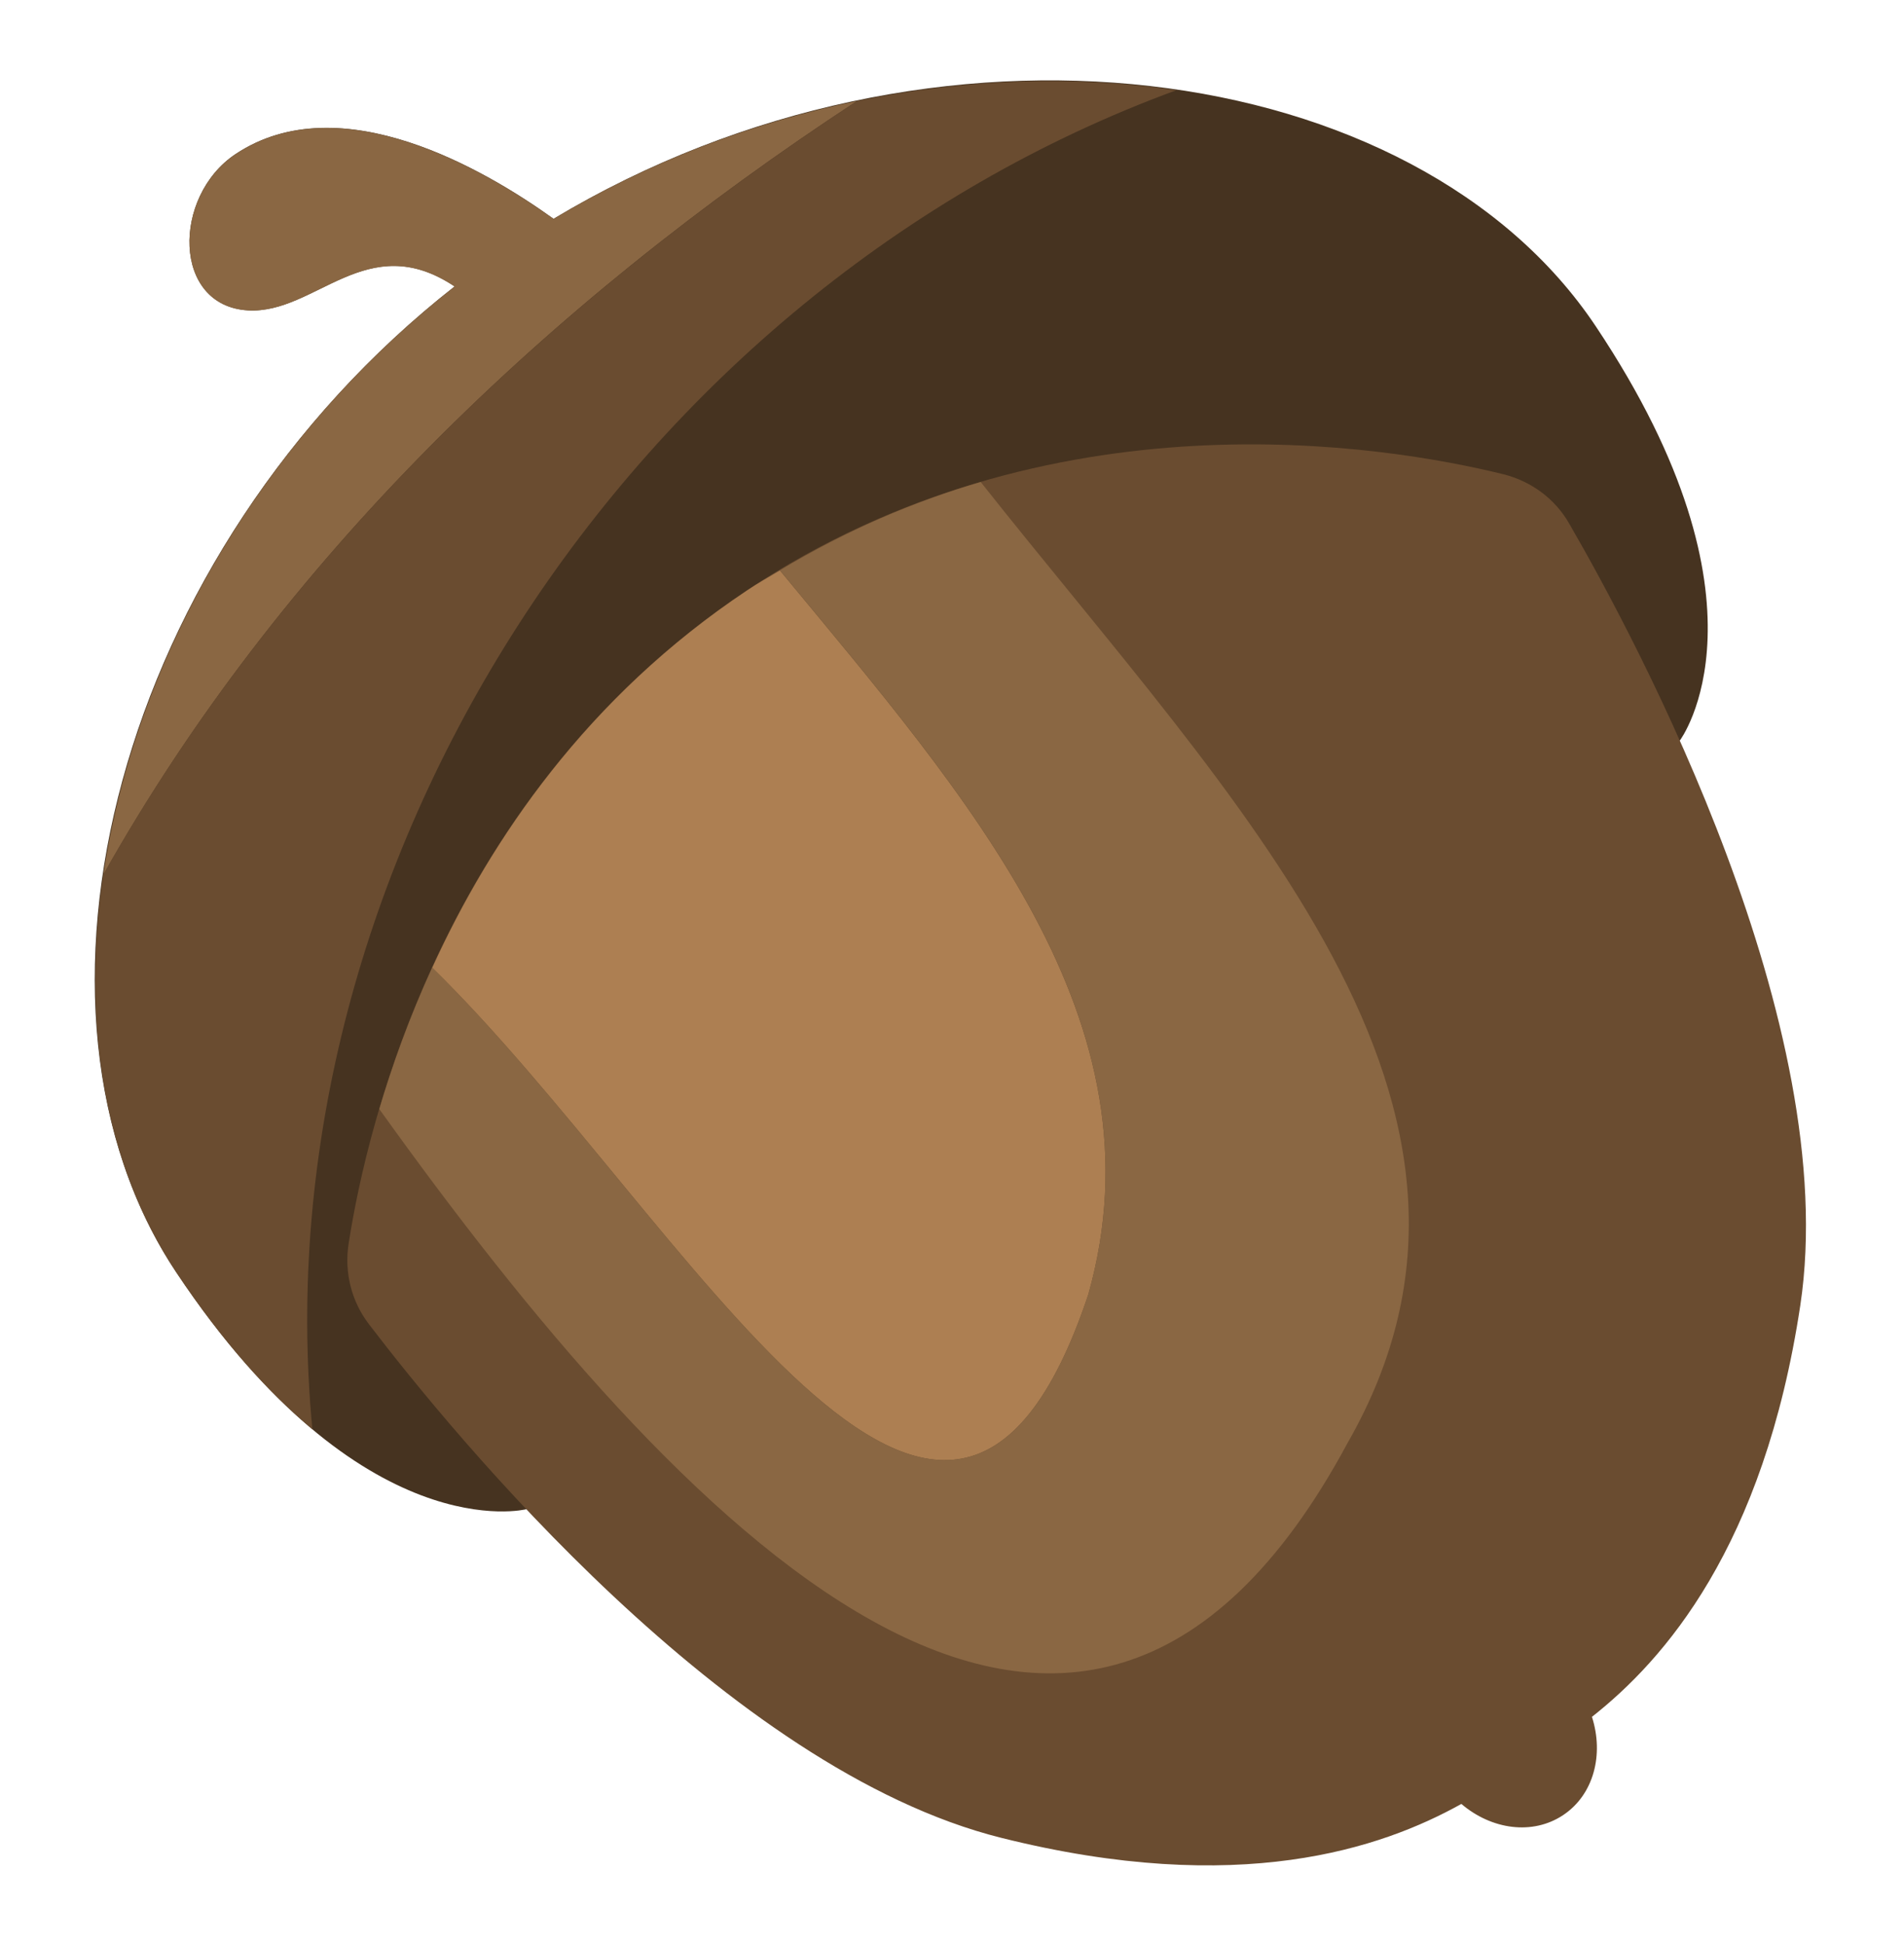 <?xml version="1.0" encoding="utf-8"?>
<!DOCTYPE svg PUBLIC "-//W3C//DTD SVG 1.1//EN" "http://www.w3.org/Graphics/SVG/1.1/DTD/svg11.dtd">
<svg version="1.1" id="Layer_1" xmlns="http://www.w3.org/2000/svg" xmlns:xlink="http://www.w3.org/1999/xlink" x="0px" y="0px"
	 width="29.25px" height="29.875px" viewBox="0 0 29.25 29.875" enable-background="new 0 0 29.25 29.875" xml:space="preserve">
<g>
	<path fill="#463320" d="M8.504,3.362c-1.029-0.74-3.272-2.069-4.887-0.994C2.645,3.017,2.645,4.703,3.812,4.768
		C4.852,4.825,5.635,3.499,6.985,4.4C1.776,8.488,0.01,15.503,2.709,19.549c2.853,4.279,5.375,3.641,5.375,3.641l8.861-5.907
		l8.863-5.907c0,0,1.563-2.082-1.291-6.359C21.758,0.875,14.346-0.143,8.504,3.362"/>
	<path fill="#8A6743" d="M13.168,1.551C11.583,1.878,9.993,2.47,8.504,3.364c-1.03-0.74-3.273-2.069-4.887-0.994
		C2.644,3.019,2.644,4.705,3.811,4.77c1.04,0.058,1.822-1.269,3.173-0.367c-3.06,2.399-4.92,5.812-5.396,9.038
		C4.292,8.628,8.392,4.68,13.168,1.551"/>
	<path fill="#6A4C30" d="M13.168,1.551C8.392,4.681,4.292,8.628,1.586,13.44c-0.334,2.266,0.009,4.44,1.121,6.11
		c0.731,1.099,1.44,1.868,2.092,2.411C3.972,13.322,9.657,4.471,18.072,1.386C16.52,1.157,14.846,1.206,13.168,1.551"/>
	<path fill="#6A4C30" d="M23.096,7.287c-1.814-0.446-6.979-1.31-11.622,1.785c-4.644,3.095-5.833,8.193-6.119,10.041
		c-0.067,0.438,0.043,0.881,0.313,1.234c1.289,1.688,5.502,6.839,9.714,7.892c3.656,0.915,5.844,0.161,7.068-0.521
		c0.465,0.396,1.094,0.484,1.563,0.172c0.471-0.313,0.629-0.931,0.443-1.51c1.102-0.869,2.639-2.599,3.201-6.323
		c0.646-4.296-2.482-10.165-3.547-12.006C23.893,7.667,23.527,7.396,23.096,7.287"/>
	<path fill="#AD7F52" d="M16.719,19.89c1.186-4.215-1.828-7.605-4.738-11.125c-0.169,0.102-0.339,0.194-0.507,0.309
		c-2.45,1.634-3.933,3.82-4.834,5.796C10.555,18.7,14.531,26.451,16.719,19.89"/>
	<path fill="#8A6743" d="M15.066,7.406c-1.021,0.298-2.062,0.741-3.085,1.357c2.91,3.52,5.923,6.91,4.738,11.125
		c-2.188,6.563-6.164-1.188-10.079-5.021c-0.353,0.772-0.618,1.513-0.813,2.174c4.547,6.353,10.697,12.911,14.878,5.125
		C23.676,16.969,18.979,12.353,15.066,7.406"/>
</g>
</svg>
